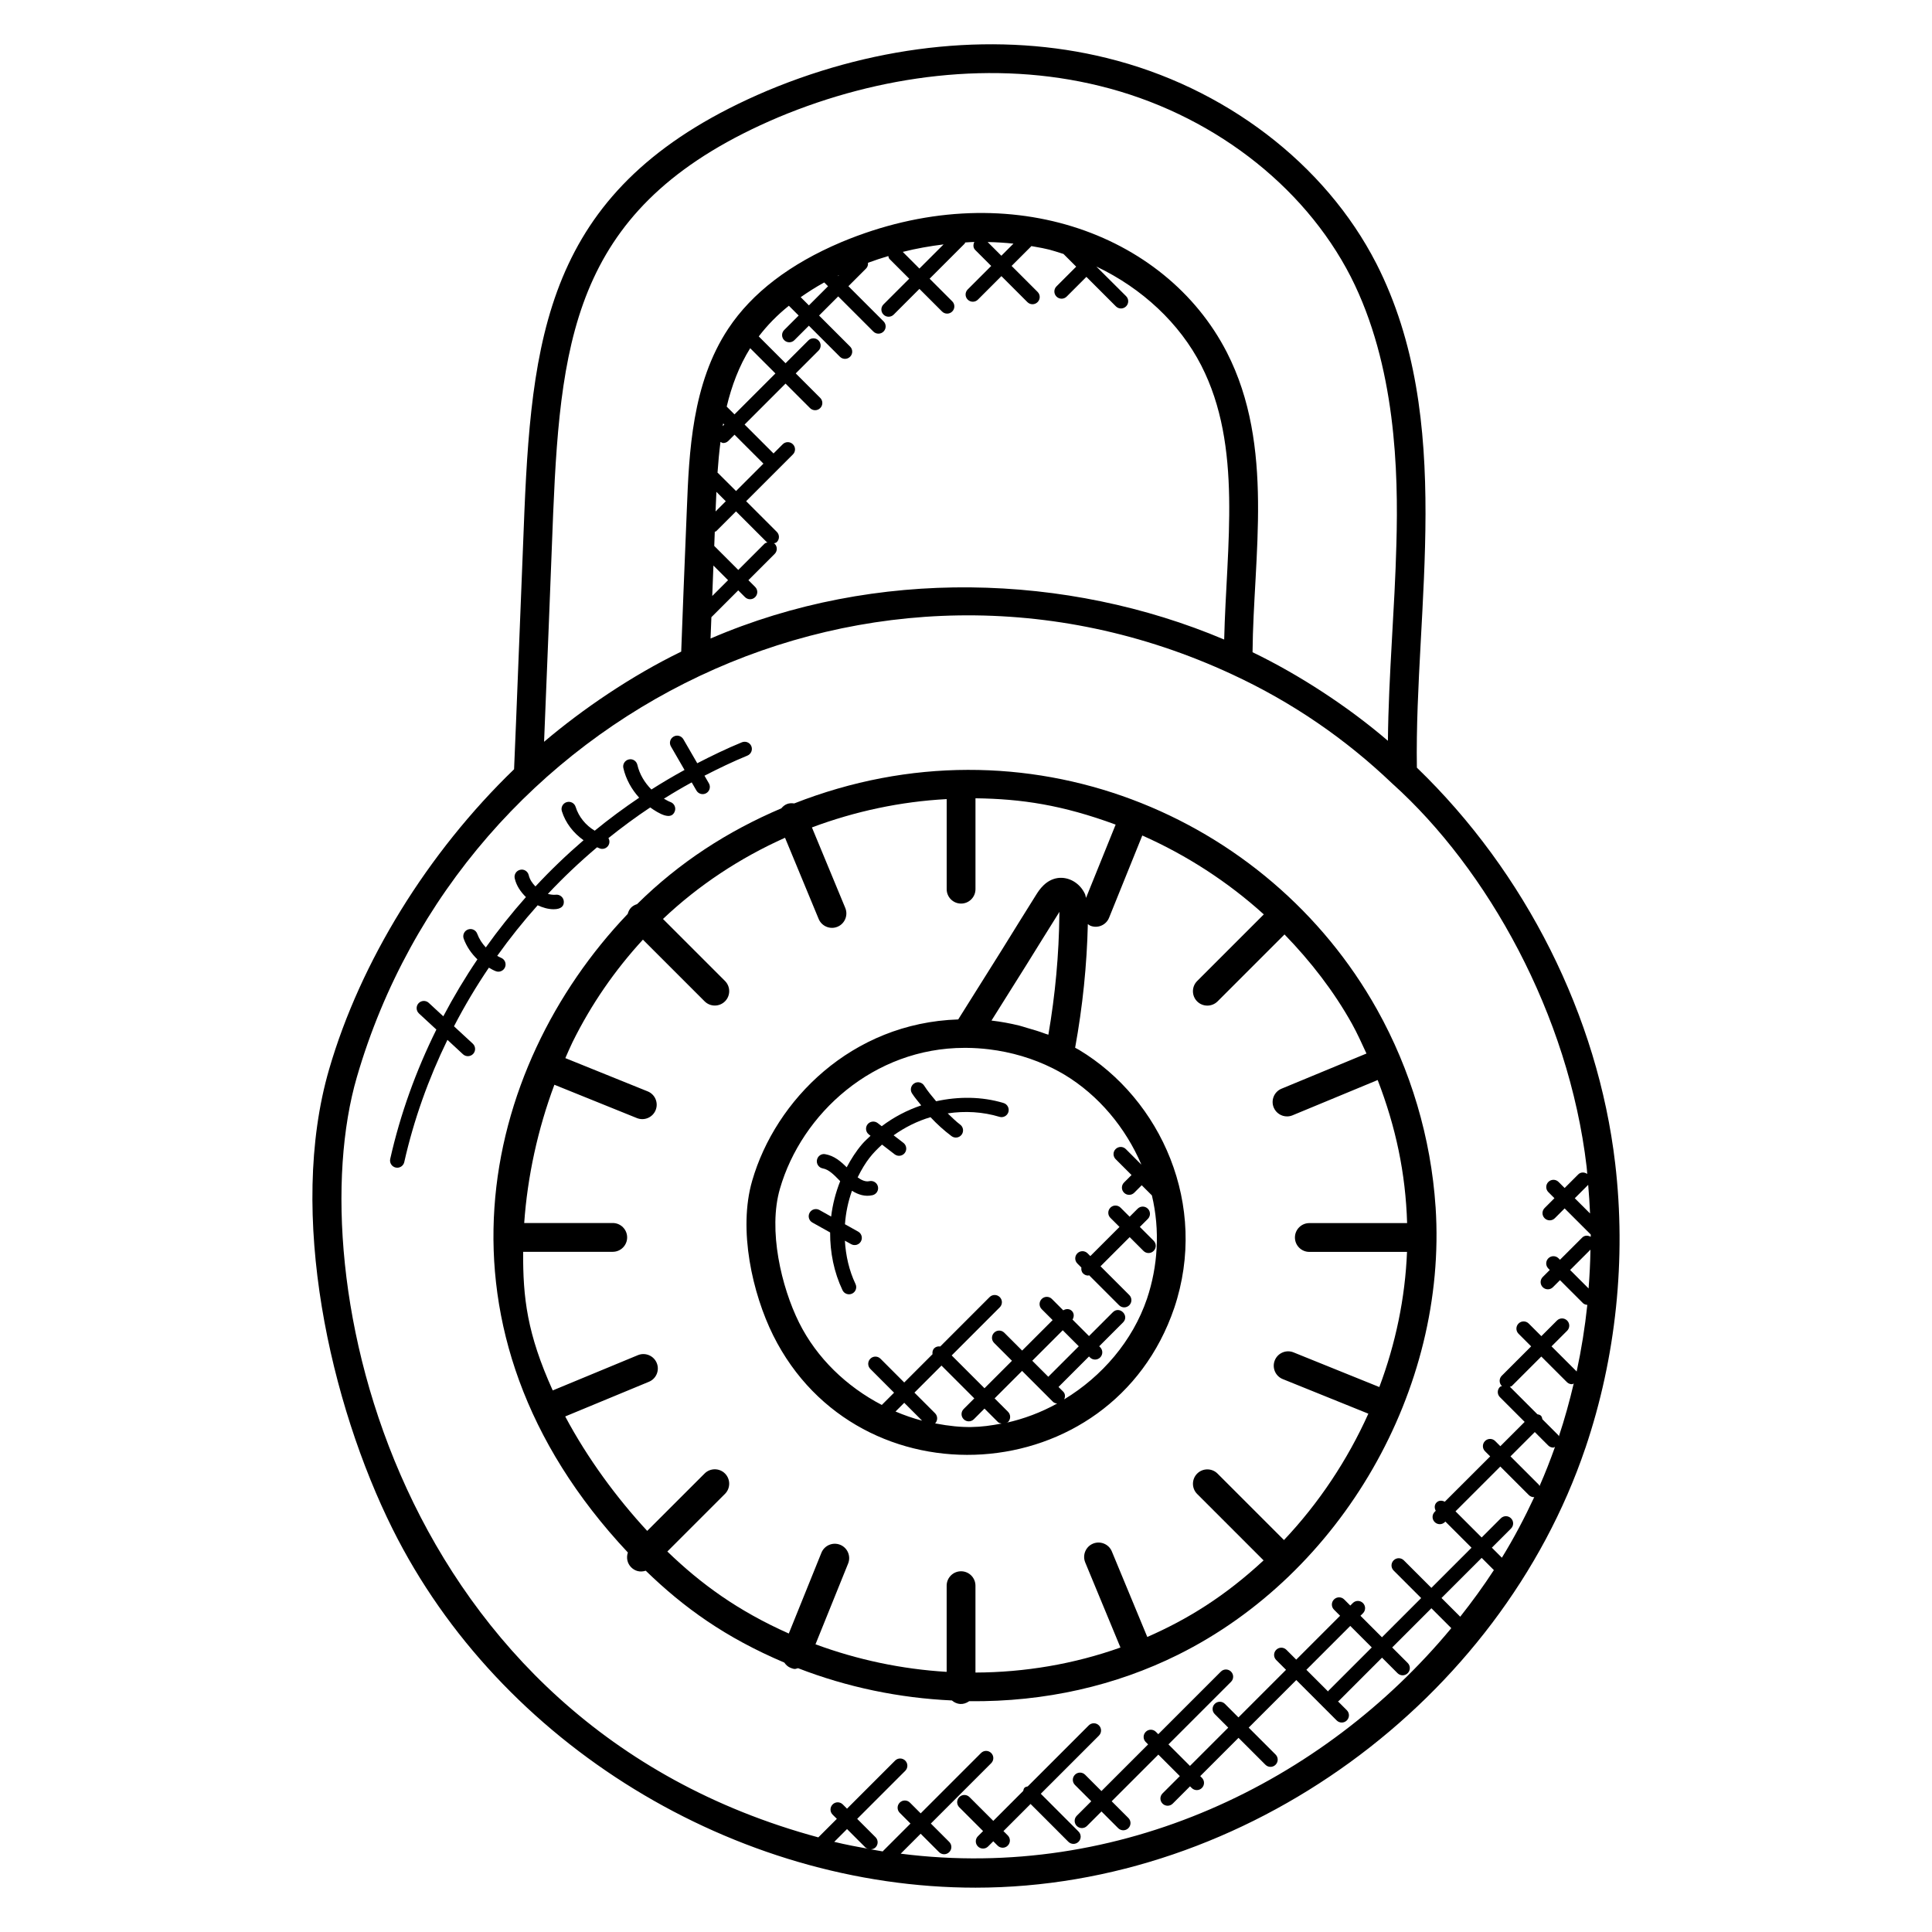 <?xml version="1.0" encoding="UTF-8"?>
<!-- Uploaded to: SVG Repo, www.svgrepo.com, Generator: SVG Repo Mixer Tools -->
<svg fill="#000000" width="800px" height="800px" version="1.1" viewBox="144 144 512 512" xmlns="http://www.w3.org/2000/svg">
 <g>
  <path d="m524.44 463.84c-1.207-18.23-6.566-36.312-15.504-52.297-28.801-51.551-93.051-78.754-154.46-54.625-1.434-0.207-2.488 0.184-3.414 1.297-14.242 6.062-27 14.297-38.234 25.391-1.359 0.426-2.106 1.246-2.481 2.594-39 40.848-55.207 110.36 0.047 169.23-0.457 1.336-0.191 2.863 0.879 3.93 0.961 0.953 2.305 1.391 3.856 0.895 10.105 9.801 21.098 17.711 36.719 24.344 0.414 0.586 0.922 1.098 1.633 1.383 1.406 0.566 1.359 0.215 2.008 0.105 13 5.047 26.824 7.91 40.77 8.551 1.305 1.098 2.977 1.32 4.582 0.199 20.258 0.215 38.953-4.184 55.281-12.281 43.422-21.535 71.512-70.352 68.324-118.71zm-76.398 113.97-9.391-22.664c-0.801-1.945-3.047-2.863-4.984-2.07-1.945 0.801-2.871 3.039-2.07 4.984l9.336 22.551c-12.312 4.383-25.344 6.586-38.426 6.633v-23.023c0-2.106-1.711-3.816-3.816-3.816-2.106 0-3.816 1.711-3.816 3.816v22.84c-11.871-0.711-23.625-3.191-34.762-7.305l8.648-21.402c0.793-1.953-0.152-4.184-2.106-4.969s-4.176 0.16-4.969 2.106l-8.648 21.41c-13.426-5.977-23.191-13.055-32.184-21.734l15.273-15.273c1.488-1.488 1.488-3.91 0-5.398-1.488-1.488-3.91-1.488-5.398 0l-15.215 15.207c-7.977-8.625-15.746-19.09-21.727-30.328l22.191-9.191c1.945-0.801 2.871-3.039 2.062-4.984-0.809-1.945-3.047-2.863-4.984-2.07l-22.578 9.352c-6.793-15.039-7.91-24.535-7.84-36.738h23.746c2.106 0 3.816-1.711 3.816-3.816s-1.711-3.816-3.816-3.816h-23.465c0.863-12.297 3.602-24.887 8-36.641l21.863 8.832c1.953 0.793 4.184-0.16 4.969-2.106 0.793-1.953-0.152-4.184-2.106-4.969l-21.824-8.816c0.633-1.418 1.23-2.863 1.91-4.246 4.977-10.07 11.273-19.129 18.648-27.152l16.352 16.352c1.488 1.488 3.91 1.488 5.398 0 1.488-1.488 1.488-3.91 0-5.398l-16.434-16.434c9.418-8.93 20.434-16.191 32.344-21.52l8.914 21.52c0.809 1.945 3.047 2.871 4.984 2.07 1.945-0.801 2.871-3.039 2.07-4.984l-8.84-21.344c11.465-4.289 23.527-6.856 35.711-7.504v23.871c0 2.106 1.711 3.816 3.816 3.816s3.816-1.711 3.816-3.816v-24.09c12.207 0.16 22.953 1.754 37.145 6.977l-7.848 19.418c-0.113-0.367-0.137-0.734-0.312-1.098-1.352-2.863-4.273-4.543-7.152-4.168-3.246 0.465-4.977 3.223-5.734 4.414-2.84 4.559-6.519 10.418-9.168 14.734l-11.504 18.328c-28.297 0.922-48.441 21.457-54.594 42.723-3.793 12.984 0.062 29.953 5.559 41.016 22.566 45.273 89.746 41.223 106.27-7.238 0 0 0-0.008 0.008-0.016 9.168-27.305-3.473-55.312-25.199-68.402-0.344-0.199-0.711-0.383-1.062-0.582 1.992-10.93 3.121-21.922 3.367-32.77 0.223 0.145 0.406 0.328 0.656 0.434 1.953 0.793 4.184-0.16 4.969-2.106l8.809-21.801c11.746 5.215 22.664 12.273 32.199 20.906l-17.664 17.664c-1.488 1.488-1.488 3.91 0 5.398 0.75 0.75 1.727 1.113 2.703 1.113 0.977 0 1.953-0.375 2.703-1.113l17.746-17.746c6.922 7.129 13.039 15.008 17.863 23.648 1.426 2.559 2.617 5.246 3.856 7.91l-22.512 9.32c-1.945 0.801-2.871 3.039-2.07 4.984 0.609 1.465 2.031 2.359 3.527 2.359 0.488 0 0.984-0.09 1.457-0.289l22.57-9.352c4.801 12.457 7.398 24.641 7.801 37.914h-25.914c-2.106 0-3.816 1.711-3.816 3.816 0 2.106 1.711 3.816 3.816 3.816h25.887c-0.488 12.242-3.031 24.344-7.336 35.816l-22.734-9.184c-1.945-0.793-4.176 0.152-4.969 2.106-0.785 1.953 0.152 4.184 2.106 4.969l22.688 9.168c-5.535 12.305-13.105 23.688-22.359 33.488l-17.609-17.609c-1.488-1.488-3.91-1.488-5.398 0-1.488 1.488-1.488 3.91 0 5.398l17.602 17.602c-10.191 9.461-20.113 15.613-30.816 20.293zm-8.383-126.62 4.207 4.207-1.984 1.984c-0.75 0.75-0.75 1.953 0 2.703s1.953 0.75 2.703 0l1.984-1.984 2.695 2.695c2.215 9.305 1.566 18.848-1.305 27.398-3.801 11.152-11.879 20.551-21.922 26.641 0.281-0.688 0.289-1.473-0.273-2.031l-1.246-1.246 8.078-8.078 0.258 0.258c0.75 0.75 1.953 0.75 2.703 0s0.75-1.953 0-2.703l-0.258-0.258 6.32-6.32c1.77-1.77-0.91-4.488-2.703-2.703l-6.32 6.32-4.367-4.367c0.441-0.734 0.465-1.656-0.168-2.289-0.633-0.633-1.559-0.609-2.289-0.168l-3.008-3.008c-0.75-0.75-1.953-0.75-2.703 0s-0.75 1.953 0 2.703l2.894 2.894-8.078 8.078-4.734-4.734c-0.75-0.75-1.953-0.75-2.695 0-0.75 0.75-0.75 1.953 0 2.703l4.734 4.734-7.281 7.281-8.695-8.695 12.746-12.754c0.75-0.75 0.75-1.953 0-2.703s-1.953-0.75-2.703 0l-13.074 13.082c-0.566-0.078-1.137 0.031-1.582 0.465-0.434 0.434-0.543 1.008-0.465 1.582l-7.496 7.496-6.289-6.297c-0.75-0.75-1.953-0.75-2.695 0-0.75 0.75-0.75 1.953 0 2.703l6.289 6.297-3.25 3.25c-9.312-4.848-17.23-12.398-21.93-21.832-4.68-9.41-8.258-24.527-5.062-35.48 5.754-19.906 24.824-37.32 48.914-37.32h0.48c2.008 0.016 4.008 0.145 5.984 0.383 5.938 0.719 11.703 2.418 16.922 5.031h0.008c1.062 0.535 2.113 1.121 3.082 1.688 9.062 5.457 16.215 14.047 20.398 23.848l-4.129-4.129c-0.75-0.75-1.953-0.75-2.703 0-0.738 0.723-0.738 1.93 0.008 2.676zm-47.859 67.336-5.465-5.465 7.168-7.168 8.695 8.695-2.816 2.816c-0.75 0.75-0.75 1.953 0 2.703s1.953 0.75 2.703 0l2.816-2.816 3.559 3.559c0.266 0.266 0.625 0.328 0.977 0.406-5.519 1.055-9.984 1.414-17.617-0.039 0.719-0.754 0.719-1.949-0.02-2.691zm-3.43 1.969c-2.406-0.633-4.754-1.449-7.047-2.426l2.312-2.312zm22.773-2.352-3.559-3.559 7.281-7.281 8.191 8.191c0.305 0.305 0.711 0.406 1.105 0.457-4.258 2.344-8.832 4.09-13.574 5.121 0.184-0.09 0.406-0.078 0.559-0.23 0.742-0.742 0.742-1.949-0.004-2.699zm18.746-17.363-8.078 8.078-4.246-4.246 8.078-8.078zm-23.129-86.328 9.184-14.633c2.75-4.465 5.977-9.609 8.824-14.176-0.008 0.215-0.016 0.414-0.023 0.551v0.145c-0.105 10.527-1.082 21.223-2.914 31.871-0.246-0.09-0.496-0.145-0.742-0.238-1.625-0.617-3.289-1.113-4.969-1.586-0.672-0.191-1.32-0.426-2-0.594-2.383-0.582-4.801-1.031-7.25-1.32-0.039-0.004-0.07-0.012-0.109-0.02z"/>
  <path d="m564.15 527.73c8.129-24.055 10.855-50.137 7.887-75.426-4.574-38.984-23.734-77.074-52.551-104.87-0.672-42.602 10.352-92.113-10.734-133.58 0 0 0-0.008-0.008-0.008-13.559-26.48-40.289-46.855-71.504-54.488-28.066-6.93-59.984-3.848-89.875 8.664-56.938 24.113-62.289 61.52-64.395 111.58-2.238 57.289-2.734 68.258-2.734 68.258-22.863 22.07-40.711 50.938-49.008 79.488-11.184 38.402 0.383 88.867 16.809 121.84 28.434 57.113 90.855 95.066 154.5 95.066 71.738-0.008 139-49.746 161.61-116.53zm1.23-62.145-4.047-4.039 3.551-3.551c0.219 2.519 0.387 5.055 0.496 7.59zm-0.391 19.871-4.894-4.894 5.391-5.391c-0.055 3.438-0.223 6.863-0.496 10.285zm-274.39-205.55c2.047-48.418 6.551-82.336 59.73-104.85 26.727-11.184 57.121-15.191 85.105-8.281 29.09 7.113 53.961 26.016 66.527 50.551 11.961 23.535 12.641 51.672 12.098 70.801-0.426 17.25-2.07 34.586-2.25 52.191-10.641-9.137-23.695-17.609-35.871-23.473 0.207-25.41 5.938-54.551-6.809-79.473-16.344-31.84-58.793-47.367-102.16-29.207-13.594 5.746-23.672 13.449-29.945 22.895-9.68 14.559-10.41 32.984-11 47.77-0.656 15.258-1.199 30.223-1.496 37.855-13.242 6.441-26.184 15.273-36.344 23.895 0.836-20.242 1.629-40.465 2.414-60.676zm41.703 33.312c0.07-1.887 0.152-3.769 0.223-5.656l7.113-7.113 1.793 1.793c0.75 0.75 1.953 0.75 2.695 0 0.75-0.75 0.75-1.953 0-2.695l-1.793-1.793 6.961-6.961c0.75-0.75 0.75-1.953 0-2.703-0.062-0.062-0.16-0.047-0.238-0.098 0.281-0.09 0.586-0.113 0.809-0.336 0.75-0.75 0.75-1.953 0-2.703l-8.129-8.129 12.391-12.391c0.75-0.75 0.75-1.953 0-2.695-0.75-0.75-1.953-0.75-2.703 0l-2.434 2.434-7.664-7.664 10.848-10.848 6.488 6.488c0.75 0.75 1.953 0.75 2.703 0s0.75-1.953 0-2.703l-6.488-6.488 6.039-6.039c0.75-0.75 0.75-1.953 0-2.695-0.75-0.75-1.953-0.75-2.695 0l-6.039 6.039-7.106-7.106c2.223-2.902 4.848-5.625 7.984-8.129l2.594 2.594-3.832 3.832c-0.75 0.75-0.75 1.953 0 2.695 0.75 0.75 1.953 0.75 2.703 0l3.832-3.832 8.223 8.223c0.75 0.75 1.953 0.75 2.703 0s0.75-1.953 0-2.695l-8.223-8.223 5.07-5.07 9.312 9.312c0.75 0.75 1.953 0.75 2.703 0s0.75-1.953 0-2.703l-9.312-9.312 4.695-4.695c0.414-0.418 0.543-0.961 0.496-1.512 1.785-0.656 3.582-1.246 5.383-1.785 0.09 0.266 0.105 0.559 0.32 0.777l5.223 5.223-6.816 6.816c-0.75 0.75-0.75 1.953 0 2.703s1.953 0.75 2.703 0l6.816-6.816 5.992 5.992c0.75 0.75 1.953 0.75 2.703 0s0.75-1.953 0-2.695l-5.992-5.996 9.281-9.281c0.09-0.09 0.07-0.223 0.137-0.32 0.809-0.047 1.625-0.121 2.434-0.137-0.344 0.711-0.352 1.543 0.238 2.129l4.231 4.231-6.223 6.223c-0.75 0.75-0.75 1.953 0 2.695 0.75 0.75 1.953 0.75 2.703 0l6.223-6.223 6.887 6.887c0.75 0.75 1.953 0.75 2.703 0s0.75-1.953 0-2.703l-6.887-6.887 5.191-5.191c0.016-0.016 0.008-0.047 0.031-0.07 4.961 0.863 4.977 0.977 8.527 2.09l3.367 3.367-5.223 5.223c-0.75 0.75-0.75 1.953 0 2.703s1.953 0.75 2.703 0l5.223-5.223 7.816 7.816c0.75 0.75 1.953 0.75 2.703 0s0.75-1.953 0-2.703l-7.84-7.809 0.016-0.016c12.07 5.754 22.008 15.008 27.738 26.176 11.031 21.551 6.672 47.695 6.082 72.648-41.582-17.594-92.285-19.176-136.12-0.266zm10.504-76.938 6.688 6.688-10.848 10.848-2.062-2.062c1.301-5.481 3.277-10.75 6.223-15.473zm-9.383 48.641c0.129-0.078 0.289-0.055 0.398-0.168l5.231-5.231 8.129 8.129c0.07 0.062 0.168 0.047 0.238 0.098-0.281 0.09-0.586 0.113-0.809 0.336l-6.961 6.961-6.367-6.367c0.043-1.25 0.09-2.508 0.141-3.758zm0.207-5.375c0.008-0.137 0.008-0.273 0.016-0.406 0.062-1.559 0.129-3.168 0.207-4.793l2.488 2.488zm0.59-10.238c-0.023-0.023-0.055-0.016-0.07-0.031 0.184-2.688 0.434-5.418 0.785-8.168 0.246 0.105 0.465 0.297 0.727 0.297 0.488 0 0.977-0.184 1.352-0.559l1.641-1.641 7.664 7.664-7.258 7.258zm1.297-12.367c0.039-0.246 0.098-0.48 0.137-0.719l0.289 0.289zm-2.453 36.934 3.879 3.879-4.191 4.191c0.102-2.691 0.207-5.375 0.312-8.07zm29.367-75.023 1.008 1.008-5.07 5.07-2.176-2.176c1.957-1.359 3.996-2.68 6.238-3.902zm3.625-1.77c0.098-0.047 0.199-0.098 0.297-0.145l-0.223 0.223zm17.184-6.328c3.602-0.91 7.215-1.535 10.816-1.984l-6.406 6.398zm22.496-2.613c2.305 0.047 4.586 0.184 6.84 0.426l-3.207 3.207zm-40.656 423.97 3.391-3.391 4.856 4.856c0.281 0.281 0.656 0.359 1.023 0.426-3.102-0.562-6.207-1.148-9.27-1.891zm17.613 3.137 5.289-5.289 4.871 4.871c0.75 0.75 1.953 0.75 2.703 0s0.75-1.953 0-2.703l-4.871-4.871 15.992-15.992c0.75-0.75 0.75-1.953 0-2.695-0.75-0.75-1.953-0.75-2.695 0l-15.992 15.992-2.848-2.848c-0.75-0.75-1.953-0.75-2.703 0s-0.75 1.953 0 2.703l2.848 2.848-7.297 7.297c-0.023 0.023-0.016 0.062-0.039 0.09-1.062-0.168-2.106-0.367-3.168-0.559 0.449-0.031 0.895-0.168 1.238-0.512 0.75-0.75 0.75-1.953 0-2.703l-4.856-4.856 12.734-12.734c0.75-0.75 0.75-1.953 0-2.703s-1.953-0.75-2.695 0l-12.734 12.734-1.121-1.121c-0.75-0.75-1.953-0.75-2.695 0-0.75 0.75-0.75 1.953 0 2.703l1.121 1.113-4.91 4.91c-112.34-30.34-137.66-148.72-122.3-201.45 28.199-97.023 136.84-150.99 231.95-106.76 15.895 7.359 30.062 17.09 42.512 29h0.008c25.121 22.609 46.688 61.043 51.434 101.47 0.078 0.641 0.105 1.281 0.168 1.922-0.742-0.512-1.734-0.535-2.391 0.129l-3.602 3.602-1.609-1.609c-0.75-0.75-1.953-0.75-2.703 0s-0.75 1.953 0 2.703l1.609 1.609-2.602 2.602c-0.75 0.75-0.75 1.953 0 2.703s1.953 0.75 2.703 0l2.602-2.602 6.922 6.922v0.609c-0.727-0.418-1.633-0.434-2.25 0.184l-5.906 5.894-0.383-0.383c-0.75-0.75-1.953-0.75-2.703 0s-0.75 1.953 0 2.703l0.383 0.383-1.863 1.863c-0.75 0.75-0.75 1.953 0 2.703s1.953 0.75 2.703 0l1.863-1.863 6.062 6.062c0.328 0.328 0.754 0.449 1.184 0.488-0.625 5.938-1.574 11.832-2.824 17.656l-6.664-6.664 4.137-4.137c0.75-0.75 0.75-1.953 0-2.703s-1.953-0.75-2.695 0l-4.137 4.137-3.344-3.344c-0.75-0.75-1.953-0.75-2.703 0s-0.75 1.953 0 2.703l3.344 3.344-7.785 7.785c-0.75 0.75-0.75 1.953 0 2.703 0.023 0.023 0.055 0.016 0.078 0.031-0.191 0.09-0.414 0.078-0.574 0.238-0.75 0.75-0.75 1.953 0 2.703l6.559 6.559-6.441 6.441-1.367-1.367c-0.75-0.75-1.953-0.75-2.695 0-0.75 0.75-0.75 1.953 0 2.703l1.367 1.367-12.027 12.008c-0.719-0.375-1.586-0.398-2.191 0.215-0.602 0.602-0.586 1.473-0.207 2.191l-0.281 0.281c-0.75 0.75-0.75 1.953 0 2.703s1.953 0.75 2.703 0l0.129-0.129 6.93 6.93-10.641 10.641-7.297-7.297c-0.75-0.75-1.953-0.75-2.703 0s-0.75 1.953 0 2.703l7.297 7.297-10.391 10.391-5.695-5.703 0.664-0.664c0.75-0.75 0.75-1.953 0-2.703s-1.953-0.75-2.695 0l-0.664 0.664-1.617-1.617c-0.75-0.75-1.953-0.75-2.703 0s-0.75 1.953 0 2.703l1.617 1.617-11.625 11.625-2.602-2.602c-0.75-0.75-1.953-0.75-2.703 0s-0.75 1.953 0 2.703l2.602 2.602-12.609 12.609-3.586-3.586c-0.75-0.75-1.953-0.75-2.703 0s-0.75 1.953 0 2.703l3.586 3.594-10.145 10.145-5.703-5.703 16.586-16.586c0.75-0.75 0.75-1.953 0-2.703s-1.953-0.75-2.695 0l-16.586 16.586-0.625-0.625c-0.75-0.75-1.953-0.75-2.695 0-0.75 0.75-0.75 1.953 0 2.703l0.625 0.625-12.367 12.367-4.328-4.328c-0.75-0.75-1.953-0.75-2.695 0-0.75 0.75-0.75 1.953 0 2.703l4.328 4.328-3.84 3.84c-0.75 0.75-0.75 1.953 0 2.703s1.953 0.75 2.703 0l3.84-3.84 4.426 4.426c0.75 0.75 1.953 0.75 2.703 0s0.75-1.953 0-2.703l-4.426-4.426 12.367-12.367 5.695 5.703-4.582 4.582c-0.75 0.75-0.75 1.953 0 2.703s1.953 0.75 2.703 0l4.582-4.582 0.441 0.441c0.75 0.75 1.953 0.75 2.703 0s0.75-1.953 0-2.703l-0.441-0.441 10.145-10.145 7.129 7.129c0.75 0.75 1.953 0.75 2.695 0 0.75-0.75 0.75-1.953 0-2.703l-7.129-7.129 12.617-12.609 10.695 10.695c0.75 0.75 1.953 0.75 2.695 0 0.75-0.75 0.75-1.953 0-2.703l-2.352-2.352c0.055-0.047 0.137-0.023 0.184-0.078l11.496-11.496 4.113 4.113c0.75 0.75 1.953 0.75 2.695 0 0.75-0.75 0.75-1.953 0-2.703l-4.113-4.113 10.391-10.391 5.273 5.273c-33.875 40.883-87.891 67.172-145.91 59.766zm159.32-78.441-2.656-2.656 5.078-5.078c0.75-0.75 0.75-1.953 0-2.703s-1.953-0.75-2.703 0l-5.078 5.078-6.93-6.93 11.871-11.871 7.559 7.559c0.375 0.375 0.863 0.559 1.352 0.559 0.039 0 0.062-0.039 0.098-0.039-2.574 5.519-5.406 10.906-8.59 16.082zm-11.039 15.641-4.961-4.961 10.641-10.633 3.238 3.238c-2.773 4.258-5.766 8.371-8.918 12.355zm20.879-34.938-7.559-7.559 6.441-6.441 3.559 3.559c0.375 0.375 0.863 0.559 1.352 0.559 0.168 0 0.297-0.145 0.449-0.191-1.25 3.512-2.602 6.984-4.106 10.391-0.074-0.094-0.055-0.234-0.137-0.316zm5.137-13.145-4.238-4.238c-0.078-0.336-0.129-0.688-0.391-0.945-0.258-0.258-0.609-0.312-0.945-0.391l-7.238-7.238c-0.023-0.023-0.055-0.016-0.078-0.031 0.191-0.09 0.414-0.078 0.574-0.238l7.785-7.785 6.785 6.777c0.375 0.375 0.863 0.559 1.352 0.559 0.168 0 0.297-0.145 0.457-0.191-1.113 4.727-2.406 9.41-3.938 14.008-0.062-0.078-0.039-0.203-0.125-0.285zm-61.031 67.898-5.754-5.754 11.625-11.625 5.703 5.703-11.496 11.496c-0.055 0.043-0.031 0.121-0.078 0.18z"/>
  <path d="m409.95 436.31c-5.754-1.742-11.953-1.762-17.863-0.465-1.113-1.328-2.238-2.664-3.176-4.144-0.566-0.895-1.75-1.168-2.633-0.594-0.895 0.566-1.16 1.742-0.594 2.633 0.727 1.145 1.625 2.137 2.449 3.199-3.769 1.273-7.312 3.129-10.465 5.519l-1.082-0.84c-0.832-0.633-2.031-0.48-2.68 0.344-0.648 0.832-0.488 2.039 0.344 2.68l0.449 0.352c-0.762 0.734-1.559 1.426-2.246 2.231-1.602 1.871-2.91 3.953-4.07 6.121-1.535-1.527-3.281-3.055-5.68-3.473-1.031-0.215-2.031 0.504-2.207 1.551-0.184 1.039 0.512 2.031 1.551 2.215 1.582 0.281 2.93 1.664 4.367 3.129l0.246 0.25c-1.191 3.008-2.016 6.16-2.398 9.383l-3.113-1.742c-0.918-0.512-2.078-0.191-2.594 0.734-0.512 0.922-0.184 2.082 0.734 2.594l4.703 2.625c-0.031 5.281 1.023 10.559 3.281 15.305 0.449 0.953 1.594 1.352 2.543 0.902 0.953-0.449 1.359-1.586 0.902-2.543-1.703-3.586-2.582-7.512-2.816-11.48l1.656 0.922c0.922 0.512 2.082 0.184 2.594-0.734 0.512-0.922 0.184-2.082-0.734-2.594l-3.496-1.953c0.215-3.031 0.84-6.016 1.855-8.871 1.703 1.055 3.496 1.625 5.457 1.168 1.031-0.246 1.664-1.266 1.426-2.289-0.246-1.023-1.246-1.656-2.289-1.426-1.023 0.23-2.098-0.289-3.09-1.008 2.215-4.449 3.953-6.367 6.465-8.68l3.344 2.574c0.84 0.641 2.039 0.48 2.68-0.352 0.641-0.832 0.48-2.031-0.352-2.68l-2.602-2.008c2.969-2.106 6.266-3.769 9.777-4.801 1.703 1.824 3.559 3.512 5.574 5.023 0.84 0.625 2.031 0.465 2.672-0.383 0.633-0.848 0.457-2.047-0.383-2.672-1.199-0.895-2.231-1.961-3.305-2.977 4.582-0.688 9.289-0.426 13.703 0.91 1.008 0.312 2.07-0.258 2.383-1.273 0.289-1.02-0.281-2.078-1.289-2.383z"/>
  <path d="m419.82 619.36 15.41-15.41c0.75-0.75 0.75-1.953 0-2.703s-1.953-0.75-2.703 0l-16.168 16.168c-0.297 0.082-0.609 0.113-0.848 0.352-0.238 0.238-0.258 0.551-0.352 0.848l-7.93 7.938-6.305-6.305c-0.75-0.75-1.953-0.75-2.703 0s-0.75 1.953 0 2.703l6.305 6.305-1.367 1.367c-0.75 0.75-0.75 1.953 0 2.703s1.953 0.75 2.703 0l1.367-1.367 1.145 1.145c0.75 0.75 1.953 0.75 2.695 0 0.75-0.75 0.75-1.953 0-2.703l-1.145-1.145 7.184-7.184 10.016 10.016c0.75 0.75 1.953 0.75 2.703 0s0.75-1.953 0-2.703z"/>
  <path d="m264.31 415.98c2.777-5.352 5.863-10.543 9.246-15.535 0.602 0.336 1.199 0.695 1.848 0.938 0.969 0.375 2.082-0.121 2.457-1.113 0.375-0.984-0.129-2.082-1.113-2.457-0.344-0.129-0.648-0.336-0.984-0.496 3.328-4.664 6.902-9.137 10.719-13.406 1.344 0.609 2.754 1.047 4.246 1.047 2.047 0 2.801-0.918 2.68-2.144-0.105-1.055-1.082-1.816-2.09-1.703-0.719 0.07-1.434-0.039-2.129-0.215 4.106-4.367 8.457-8.488 13.039-12.359 0.289 0.098 0.551 0.273 0.848 0.359 1 0.281 2.062-0.289 2.359-1.32 0.145-0.52 0.055-1.039-0.199-1.473 3.574-2.863 7.258-5.586 11.07-8.121 2.258 1.594 5.594 3.602 6.527 1 0.352-0.992-0.168-2.082-1.16-2.434-0.609-0.215-1.16-0.582-1.734-0.887 2.414-1.512 4.863-2.953 7.367-4.32l1.25 2.16c0.535 0.918 1.703 1.223 2.609 0.695 0.91-0.527 1.223-1.695 0.695-2.609l-1.168-2.016c3.719-1.914 7.496-3.734 11.375-5.328 0.977-0.406 1.441-1.52 1.047-2.488-0.398-0.977-1.512-1.426-2.488-1.047-4.047 1.656-7.969 3.559-11.848 5.559l-3.68-6.359c-0.535-0.918-1.703-1.23-2.602-0.695-0.918 0.527-1.23 1.695-0.695 2.602l3.602 6.231c-2.984 1.633-5.91 3.359-8.777 5.184-1.793-1.816-3.152-4.055-3.719-6.535-0.238-1.023-1.23-1.688-2.281-1.434-1.023 0.238-1.672 1.258-1.434 2.281 0.664 2.922 2.16 5.625 4.191 7.856-4.055 2.742-8 5.641-11.777 8.746-2.375-1.406-4.25-3.688-5.062-6.312-0.312-1-1.352-1.566-2.391-1.25-1.008 0.312-1.574 1.383-1.258 2.391 0.984 3.16 3.09 5.809 5.746 7.695-4.465 3.848-8.734 7.93-12.746 12.25-0.824-0.848-1.512-1.824-1.777-2.977-0.238-1.023-1.258-1.695-2.281-1.434-1.031 0.238-1.672 1.258-1.434 2.281 0.441 1.938 1.574 3.582 2.969 4.945-3.777 4.258-7.328 8.711-10.633 13.344-0.977-1.047-1.777-2.266-2.273-3.617-0.359-0.984-1.441-1.504-2.449-1.137-0.984 0.359-1.496 1.457-1.137 2.449 0.762 2.082 2.039 3.938 3.633 5.473-3.289 4.856-6.305 9.902-9.039 15.09l-3.856-3.566c-0.777-0.711-1.977-0.672-2.703 0.105-0.719 0.777-0.664 1.984 0.105 2.703l4.617 4.273c-5.391 10.879-9.551 22.375-12.23 34.281-0.23 1.031 0.418 2.047 1.441 2.281 0.137 0.031 0.281 0.047 0.418 0.047 0.879 0 1.664-0.602 1.863-1.488 2.527-11.238 6.426-22.09 11.441-32.395l4.121 3.816c0.785 0.727 1.992 0.656 2.703-0.105 0.719-0.777 0.664-1.984-0.105-2.703z"/>
  <path d="m438.27 466.75 2.406 2.398-7.727 7.727-0.734-0.734c-0.75-0.75-1.953-0.75-2.703 0s-0.75 1.953 0 2.703l1.062 1.062c-0.07 0.566 0.031 1.137 0.465 1.574 0.375 0.375 0.863 0.559 1.352 0.559 0.082 0 0.145-0.082 0.223-0.09l7.953 7.953c0.75 0.75 1.953 0.75 2.703 0s0.75-1.953 0-2.703l-7.625-7.625 7.727-7.727 3.656 3.656c0.75 0.75 1.953 0.75 2.695 0 0.75-0.75 0.75-1.953 0-2.703l-3.656-3.656 2.121-2.121c0.75-0.75 0.75-1.953 0-2.703s-1.953-0.75-2.703 0l-2.121 2.121-2.406-2.398c-0.75-0.75-1.953-0.75-2.695 0-0.742 0.754-0.742 1.957 0.008 2.707z"/>
 </g>
</svg>
